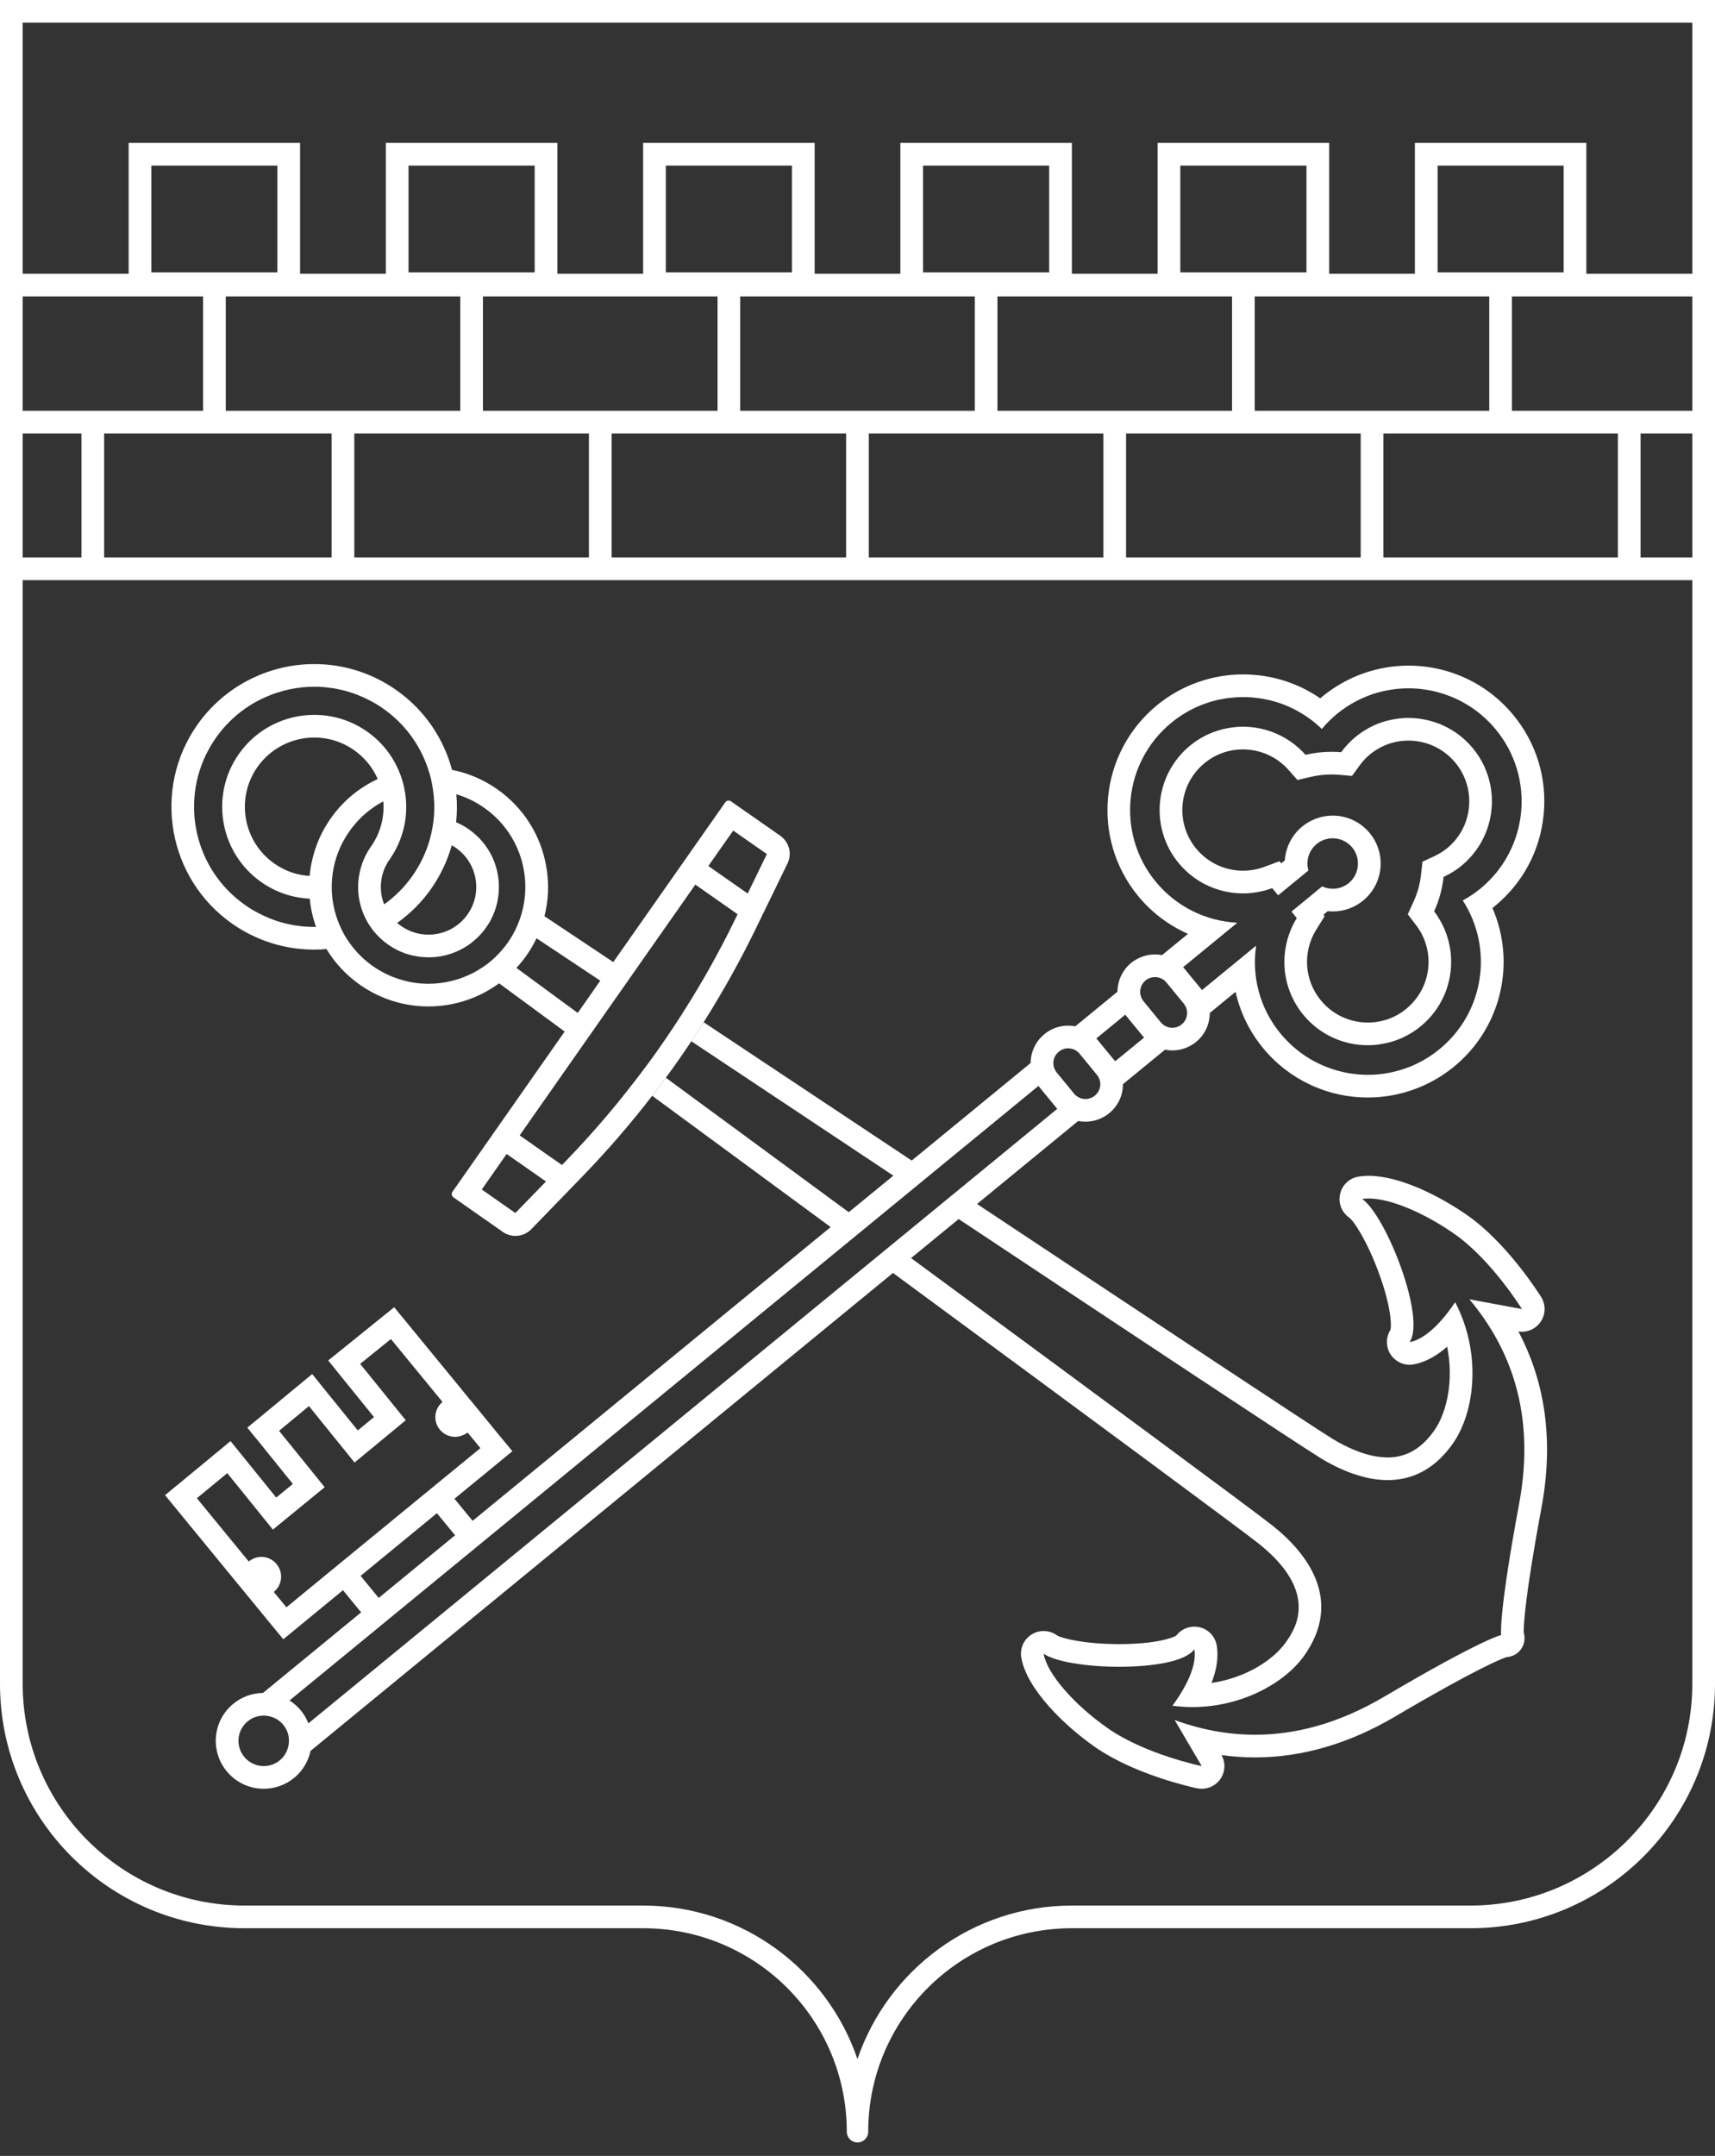 <svg width="74" height="93" viewBox="0 0 74 93" fill="none" xmlns="http://www.w3.org/2000/svg">
<rect x="0" y="0" width="74" height="93" fill="#333333" stroke="none"/>
<path fill-rule="evenodd" clip-rule="evenodd" d="M73.021 11.809H68.449V6.165H61.051V11.809H57.351V6.165H49.95V11.809H46.25V6.165H38.849V11.809H35.151V6.165H27.75V11.809H24.05V6.165H16.649V11.809H12.948V6.165H5.551V11.809H0.979V0.978H73.021V11.809ZM65.238 17.72H73.021V12.787H65.238V17.72ZM70.789 24.048H73.021V18.698H70.789V24.048ZM73.021 72.637C73.021 77.909 68.727 82.2 63.45 82.2H46.25C41.962 82.2 38.31 84.974 36.998 88.822C35.69 84.974 32.038 82.2 27.75 82.2H10.55C5.27 82.2 0.979 77.909 0.979 72.637V25.026H73.021V72.637ZM0.979 24.048H3.514V18.698H0.979V24.048ZM6.53 11.75H11.97V7.143H6.53V11.75ZM4.493 24.048H14.309V18.698H4.493V24.048ZM9.741 17.72H19.86V12.787H9.741V17.72ZM17.628 11.75H23.071V7.143H17.628V11.75ZM15.288 24.048H25.411V18.698H15.288V24.048ZM20.839 17.72H30.961V12.787H20.839V17.72ZM28.729 11.75H34.172V7.143H28.729V11.75ZM26.39 24.048H36.509V18.698H26.39V24.048ZM31.94 17.72H42.06V12.787H31.94V17.72ZM39.828 11.75H45.271V7.143H39.828V11.75ZM37.488 24.048H47.61V18.698H37.488V24.048ZM43.039 17.72H53.161V12.787H43.039V17.72ZM50.929 11.75H56.372V7.143H50.929V11.75ZM48.589 24.048H58.712V18.698H48.589V24.048ZM59.691 24.048H69.81V18.698H59.691V24.048ZM62.031 11.75H67.47V7.143H62.031V11.75ZM54.14 17.72H64.259V12.787H54.14V17.72ZM0.979 17.72H8.762V12.787H0.979V17.72ZM0 0V72.637C0 78.457 4.722 83.178 10.55 83.178H27.75C32.603 83.178 36.538 87.107 36.538 91.958C36.538 92.212 36.744 92.418 36.998 92.418C37.256 92.418 37.462 92.212 37.462 91.958C37.462 87.107 41.397 83.178 46.25 83.178H63.45C69.278 83.178 74 78.457 74 72.637V0H0Z" fill="white"/>
<path fill-rule="evenodd" clip-rule="evenodd" d="M9.311 31.834C9.879 31.026 10.636 30.426 11.481 30.061C11.644 29.989 11.811 29.924 11.984 29.872C12.153 29.816 12.323 29.771 12.499 29.735C12.848 29.66 13.204 29.624 13.563 29.624C13.801 29.624 14.043 29.64 14.281 29.676C14.363 29.686 14.441 29.699 14.522 29.715C14.842 29.774 15.155 29.865 15.462 29.989C15.831 30.136 16.19 30.325 16.529 30.563C17.459 31.215 18.109 32.115 18.451 33.109C18.566 33.429 18.644 33.758 18.686 34.094C18.742 34.469 18.755 34.853 18.722 35.235C18.693 35.561 18.637 35.887 18.546 36.206C18.393 36.754 18.145 37.282 17.802 37.775C17.456 38.267 17.038 38.684 16.572 39.014C16.526 38.886 16.487 38.756 16.464 38.619C16.373 38.101 16.48 37.582 16.764 37.142C16.78 37.123 16.794 37.1 16.81 37.08C16.82 37.067 16.829 37.051 16.836 37.038C17.185 36.529 17.397 35.968 17.485 35.401V35.398C17.544 35 17.541 34.599 17.482 34.211C17.433 33.888 17.345 33.572 17.218 33.272C16.94 32.604 16.474 32.001 15.834 31.554C15.142 31.068 14.346 30.837 13.56 30.837C12.31 30.837 11.076 31.427 10.303 32.529C9.047 34.325 9.484 36.797 11.279 38.055C11.918 38.502 12.643 38.733 13.367 38.766C13.403 39.18 13.495 39.587 13.635 39.979V39.982C13.609 39.985 13.579 39.985 13.553 39.985C13.53 39.985 13.511 39.985 13.488 39.982C13.416 39.982 13.344 39.982 13.276 39.975C13.197 39.975 13.123 39.969 13.047 39.959C12.969 39.953 12.894 39.943 12.819 39.93C12.744 39.923 12.666 39.91 12.591 39.894C12.271 39.835 11.957 39.744 11.651 39.62C11.282 39.473 10.923 39.284 10.584 39.046C8.237 37.406 7.67 34.179 9.311 31.834ZM19.672 36.575C20.602 37.227 20.83 38.512 20.177 39.441C19.793 39.992 19.163 40.318 18.491 40.318C18.066 40.318 17.658 40.191 17.309 39.946C17.25 39.904 17.192 39.861 17.136 39.812C17.701 39.415 18.2 38.916 18.605 38.336C19.016 37.749 19.309 37.116 19.492 36.464C19.554 36.497 19.613 36.536 19.672 36.575ZM20.889 34.844C22.246 35.792 22.863 37.403 22.612 38.935C22.56 39.271 22.462 39.604 22.322 39.923C22.214 40.178 22.077 40.422 21.914 40.657C21.783 40.839 21.643 41.012 21.489 41.169H21.486C21.346 41.319 21.189 41.459 21.026 41.583C20.918 41.664 20.811 41.736 20.7 41.804C20.53 41.912 20.351 42.007 20.165 42.085C19.939 42.186 19.704 42.264 19.463 42.32C19.146 42.398 18.817 42.437 18.487 42.437C18.076 42.437 17.658 42.375 17.257 42.248C16.852 42.124 16.461 41.935 16.095 41.681C15.717 41.416 15.397 41.1 15.139 40.751C14.93 40.477 14.764 40.181 14.637 39.868V39.865C14.477 39.49 14.379 39.095 14.336 38.691C14.3 38.358 14.307 38.019 14.353 37.687C14.441 37.051 14.676 36.428 15.071 35.867C15.172 35.721 15.283 35.587 15.397 35.457C15.57 35.264 15.759 35.092 15.961 34.938C16.095 34.837 16.232 34.743 16.376 34.661C16.428 34.629 16.484 34.599 16.539 34.57C16.595 35.248 16.418 35.92 16.027 36.49C16.017 36.5 16.01 36.51 16.004 36.52C15.994 36.532 15.988 36.542 15.981 36.555C15.619 37.087 15.449 37.693 15.452 38.29C15.456 38.71 15.547 39.124 15.72 39.509C15.854 39.806 16.04 40.086 16.268 40.331C16.412 40.484 16.572 40.624 16.748 40.748C17.28 41.12 17.887 41.296 18.491 41.296C18.67 41.296 18.849 41.28 19.026 41.25C19.143 41.227 19.257 41.201 19.372 41.166C19.43 41.149 19.486 41.13 19.541 41.11C19.655 41.068 19.763 41.019 19.871 40.967C19.887 40.96 19.9 40.95 19.916 40.941C19.956 40.924 19.991 40.901 20.031 40.879C20.135 40.817 20.236 40.751 20.334 40.676C20.429 40.601 20.523 40.523 20.612 40.435C20.657 40.389 20.7 40.347 20.742 40.298C20.827 40.207 20.909 40.106 20.98 40.002C21.294 39.558 21.466 39.059 21.512 38.554C21.617 37.501 21.163 36.425 20.233 35.776C20.057 35.652 19.874 35.551 19.681 35.47C19.724 35.069 19.727 34.664 19.691 34.263C20.109 34.387 20.514 34.58 20.889 34.844ZM23.15 40.474C23.953 41.009 24.88 41.625 25.901 42.303L25.409 43.008L24.929 43.696C23.947 42.975 23.056 42.32 22.282 41.752C22.439 41.586 22.582 41.407 22.716 41.218C22.883 40.98 23.03 40.732 23.15 40.474ZM26.717 42.848L27.278 42.046L30.003 38.159L31.827 39.438L31.729 39.636C31.08 40.976 30.349 42.29 29.546 43.555C29.373 43.832 29.197 44.106 29.014 44.377C28.841 44.638 28.662 44.899 28.482 45.156C28.306 45.41 28.127 45.661 27.941 45.909C27.748 46.17 27.552 46.431 27.35 46.688C26.433 47.879 25.444 49.02 24.403 50.096L24.247 50.255L22.423 48.977L25.154 45.078L25.718 44.273L26.211 43.568L26.717 42.848ZM31.638 35.828L32.062 36.125L33.09 36.842L32.261 38.544L30.564 37.357L31.638 35.828ZM22.237 52.326L21.212 51.608L20.788 51.312L21.861 49.779L23.558 50.966L22.237 52.326ZM13.361 37.785C12.816 37.752 12.294 37.573 11.84 37.253C10.489 36.308 10.159 34.439 11.106 33.09C11.667 32.291 12.584 31.815 13.56 31.815C14.177 31.815 14.767 32.001 15.273 32.356C15.73 32.675 16.082 33.106 16.298 33.605C15.495 33.976 14.79 34.56 14.268 35.307C13.736 36.066 13.439 36.92 13.361 37.785ZM10.022 39.848C11.063 40.575 12.284 40.963 13.553 40.963C13.733 40.963 13.909 40.957 14.085 40.937C14.444 41.531 14.93 42.059 15.534 42.483C16.405 43.092 17.427 43.415 18.487 43.415C19.597 43.415 20.664 43.056 21.535 42.417C22.475 43.109 23.418 43.8 24.364 44.498L21.62 48.416L21.059 49.218L19.525 51.406C19.469 51.488 19.486 51.595 19.567 51.651L20.651 52.41L21.701 53.144C21.865 53.258 22.054 53.313 22.243 53.313C22.491 53.313 22.736 53.216 22.922 53.027L25.105 50.774C26.185 49.662 27.197 48.492 28.14 47.269C28.342 47.011 28.538 46.751 28.73 46.49C28.92 46.235 29.102 45.978 29.285 45.717C29.471 45.453 29.651 45.185 29.83 44.918C30.013 44.648 30.189 44.374 30.362 44.096C31.184 42.796 31.935 41.449 32.61 40.063L33.981 37.243C34.167 36.862 34.072 36.409 33.766 36.132C33.736 36.105 33.707 36.079 33.674 36.056L31.54 34.566C31.511 34.544 31.475 34.534 31.439 34.534C31.383 34.534 31.331 34.56 31.295 34.609L29.762 36.797L29.2 37.599L26.462 41.501C25.471 40.839 24.479 40.181 23.493 39.522C23.669 38.828 23.699 38.094 23.568 37.367C23.33 36.011 22.576 34.831 21.45 34.042C20.86 33.628 20.2 33.347 19.505 33.21C19.143 31.86 18.324 30.625 17.09 29.761C16.05 29.034 14.829 28.646 13.563 28.646C11.55 28.646 9.66 29.63 8.508 31.274C6.56 34.055 7.239 37.902 10.022 39.848Z" fill="white"/>
<path fill-rule="evenodd" clip-rule="evenodd" d="M9.807 63.547L11.774 65.982L14.01 64.153L12.042 61.721L13.331 60.655L15.299 63.09L17.508 61.265L15.54 58.833L16.868 57.763L19.094 60.476C18.905 60.632 18.784 60.864 18.784 61.128C18.784 61.597 19.166 61.982 19.639 61.982C19.773 61.982 19.9 61.946 20.014 61.891C20.07 61.868 20.128 61.839 20.177 61.796L20.729 62.468L18.986 63.896L14.176 67.841L12.359 69.334L11.814 68.672C12.006 68.516 12.13 68.281 12.13 68.014C12.13 67.544 11.748 67.159 11.275 67.159C11.07 67.159 10.884 67.238 10.733 67.358L8.495 64.629L9.807 63.547ZM19.636 66.227L16.34 68.93L15.56 67.978L18.852 65.275L19.636 66.227ZM21.016 66.361L39.591 51.124L40.192 50.63L44.808 46.844C44.818 46.857 44.828 46.873 44.841 46.886L45.588 47.796C45.598 47.809 45.608 47.822 45.62 47.832L38.501 53.673L38.279 53.855L13.305 74.342C13.23 74.143 13.122 73.954 12.979 73.781C12.838 73.612 12.675 73.468 12.492 73.354L16.206 70.309L16.963 69.686L20.259 66.983L21.016 66.361ZM45.686 45.367C45.803 45.269 45.947 45.221 46.09 45.221C46.13 45.221 46.169 45.224 46.205 45.234C46.214 45.234 46.221 45.233 46.227 45.237C46.263 45.243 46.303 45.256 46.335 45.269C46.365 45.282 46.394 45.295 46.423 45.315C46.443 45.328 46.462 45.341 46.479 45.354C46.505 45.374 46.528 45.393 46.547 45.416C46.56 45.429 46.573 45.442 46.583 45.455L47.331 46.365C47.34 46.378 47.35 46.391 47.36 46.404C47.363 46.407 47.366 46.414 47.37 46.417C47.373 46.42 47.376 46.427 47.376 46.43C47.389 46.446 47.399 46.463 47.406 46.479C47.412 46.492 47.419 46.502 47.422 46.515C47.432 46.534 47.438 46.554 47.445 46.574C47.455 46.603 47.461 46.632 47.468 46.662C47.474 46.697 47.477 46.733 47.477 46.769C47.477 46.952 47.396 47.138 47.242 47.261C47.125 47.359 46.981 47.408 46.838 47.408H46.834C46.815 47.408 46.795 47.408 46.779 47.405C46.759 47.405 46.74 47.402 46.72 47.395C46.714 47.395 46.707 47.395 46.697 47.392C46.668 47.385 46.639 47.379 46.61 47.366C46.606 47.366 46.599 47.366 46.596 47.363C46.593 47.359 46.59 47.359 46.587 47.356C46.573 47.349 46.557 47.343 46.544 47.337C46.531 47.33 46.518 47.32 46.505 47.314L46.502 47.31C46.485 47.304 46.472 47.294 46.456 47.281C46.427 47.261 46.401 47.239 46.374 47.213C46.365 47.2 46.352 47.187 46.342 47.173L45.598 46.267C45.585 46.254 45.575 46.238 45.565 46.221C45.562 46.218 45.559 46.215 45.559 46.208C45.542 46.192 45.532 46.176 45.526 46.156C45.516 46.137 45.506 46.12 45.5 46.101V46.097C45.49 46.078 45.483 46.065 45.48 46.045C45.47 46.019 45.464 45.993 45.461 45.967C45.454 45.931 45.451 45.895 45.451 45.859C45.451 45.674 45.532 45.494 45.686 45.367ZM48.554 43.77C48.564 43.783 48.574 43.799 48.587 43.812L49.334 44.722C49.344 44.735 49.354 44.748 49.367 44.758L48.117 45.781C48.107 45.768 48.097 45.755 48.087 45.742L47.34 44.836C47.331 44.823 47.317 44.81 47.304 44.797L48.554 43.77ZM49.432 42.293C49.55 42.195 49.693 42.149 49.837 42.149C50.003 42.149 50.173 42.215 50.294 42.342C50.306 42.355 50.32 42.368 50.329 42.381L51.077 43.29C51.086 43.303 51.099 43.316 51.106 43.333C51.298 43.603 51.25 43.975 50.989 44.19C50.871 44.288 50.727 44.334 50.584 44.334C50.414 44.334 50.245 44.269 50.12 44.138C50.108 44.125 50.098 44.115 50.088 44.102L49.344 43.193C49.331 43.179 49.321 43.163 49.311 43.147C49.122 42.876 49.171 42.505 49.432 42.293ZM53.387 39.805C52.065 39.737 50.776 39.137 49.869 38.035C48.16 35.955 48.463 32.883 50.545 31.175C50.998 30.803 51.498 30.526 52.02 30.344C52.085 30.321 52.15 30.298 52.219 30.278C52.336 30.242 52.457 30.213 52.578 30.184C52.643 30.171 52.712 30.161 52.78 30.148C52.832 30.138 52.885 30.128 52.937 30.119C53.018 30.109 53.103 30.099 53.188 30.093C53.224 30.089 53.26 30.086 53.296 30.083C53.384 30.076 53.475 30.073 53.566 30.073C53.596 30.073 53.626 30.07 53.655 30.07C53.782 30.07 53.909 30.076 54.04 30.086C54.444 30.122 54.846 30.203 55.231 30.334C55.449 30.412 55.665 30.503 55.877 30.611C55.945 30.647 56.014 30.686 56.082 30.725C56.288 30.842 56.484 30.976 56.673 31.126C56.797 31.227 56.918 31.331 57.035 31.445C57.228 31.214 57.443 30.999 57.681 30.8C57.965 30.569 58.266 30.373 58.582 30.213C58.709 30.151 58.837 30.093 58.964 30.04C59.16 29.962 59.355 29.897 59.554 29.848C59.956 29.744 60.367 29.692 60.775 29.692C60.994 29.692 61.212 29.704 61.431 29.737C61.65 29.767 61.868 29.809 62.08 29.871C62.25 29.916 62.416 29.972 62.583 30.04C63.327 30.334 64.005 30.816 64.547 31.475C66.257 33.555 65.957 36.626 63.875 38.335C63.633 38.53 63.379 38.7 63.115 38.843C64.449 40.897 64.055 43.665 62.116 45.256C61.832 45.488 61.532 45.684 61.215 45.843C61.092 45.905 60.964 45.964 60.834 46.016C60.628 46.097 60.416 46.166 60.204 46.218C59.816 46.316 59.418 46.365 59.023 46.365C58.801 46.365 58.582 46.349 58.363 46.319C58.145 46.29 57.929 46.244 57.717 46.186C57.548 46.14 57.381 46.084 57.215 46.016C56.474 45.723 55.792 45.24 55.25 44.581C54.343 43.48 54.007 42.1 54.2 40.793L51.863 42.71C51.853 42.697 51.843 42.684 51.834 42.671L51.086 41.761C51.077 41.748 51.064 41.735 51.05 41.722L53.387 39.805ZM56.977 62.895C57.081 62.96 57.189 63.022 57.3 63.084C57.41 63.143 57.525 63.201 57.639 63.26C57.639 63.26 57.639 63.26 57.642 63.26C57.874 63.374 58.112 63.475 58.357 63.563C58.543 63.628 58.729 63.684 58.918 63.73C59.107 63.775 59.3 63.808 59.492 63.827C59.62 63.84 59.747 63.847 59.877 63.847C60.063 63.847 60.253 63.831 60.439 63.801C60.625 63.769 60.808 63.72 60.99 63.654C61.052 63.632 61.111 63.606 61.173 63.58C61.294 63.524 61.411 63.465 61.529 63.394C61.646 63.322 61.764 63.24 61.878 63.149C62.162 62.921 62.436 62.631 62.69 62.269C63.666 60.873 63.921 58.337 62.788 56.172C62.478 56.642 61.672 57.743 60.821 57.894C61.539 56.87 59.819 52.452 58.778 51.722C58.866 51.705 58.961 51.699 59.062 51.699C59.985 51.699 61.447 52.312 62.752 53.225C64.361 54.349 65.67 56.469 65.67 56.469L63.402 56.048C65.125 58.099 66.283 60.926 65.549 64.864C64.648 69.706 64.772 70.531 64.772 70.531C64.772 70.531 63.953 70.697 59.708 73.201C57.714 74.374 55.857 74.831 54.157 74.831C52.911 74.831 51.749 74.586 50.685 74.198L51.853 76.184C51.853 76.184 49.412 75.679 47.804 74.554C46.355 73.54 45.187 72.219 45.03 71.336C45.219 71.466 45.536 71.58 45.927 71.672C46.058 71.701 46.195 71.727 46.342 71.75C46.923 71.848 47.611 71.9 48.296 71.9C49.018 71.9 49.736 71.841 50.316 71.721C50.61 71.659 50.868 71.58 51.073 71.486C51.282 71.388 51.439 71.277 51.533 71.147C51.684 71.995 50.923 73.129 50.59 73.579C50.878 73.618 51.161 73.638 51.445 73.638C52.493 73.638 53.488 73.387 54.33 72.979C54.408 72.94 54.487 72.901 54.562 72.862C54.712 72.78 54.859 72.692 54.999 72.604C55.068 72.558 55.139 72.51 55.205 72.464C55.648 72.148 56.02 71.786 56.288 71.401C57.943 69.044 56.445 67.035 54.924 65.823C54.124 65.185 47.001 59.928 39.312 54.27L41.365 52.586C49.087 57.715 56.125 62.375 56.977 62.895ZM12.071 75.936C11.869 76.103 11.624 76.184 11.38 76.184C11.262 76.184 11.145 76.165 11.03 76.125C11.001 76.115 10.975 76.106 10.949 76.093C10.796 76.028 10.652 75.926 10.538 75.786C10.424 75.649 10.348 75.49 10.316 75.326C10.228 74.939 10.361 74.521 10.688 74.254C10.714 74.231 10.74 74.212 10.766 74.195C10.844 74.14 10.929 74.097 11.017 74.068C11.076 74.045 11.135 74.032 11.197 74.022C11.256 74.009 11.318 74.006 11.38 74.006C11.471 74.006 11.562 74.019 11.654 74.042C11.869 74.097 12.068 74.218 12.222 74.404C12.375 74.59 12.457 74.808 12.466 75.03C12.486 75.366 12.349 75.708 12.071 75.936ZM9.976 67.978L10.6 68.737L11.056 69.292L11.601 69.957L12.225 70.713L12.982 70.09L14.799 68.597L15.583 69.552L11.347 73.028C10.88 73.034 10.424 73.201 10.065 73.498C9.183 74.221 9.056 75.525 9.781 76.406C10.175 76.885 10.756 77.162 11.38 77.162C11.856 77.162 12.323 76.996 12.691 76.693C13.067 76.386 13.305 75.972 13.399 75.529L38.531 54.911C47.04 61.174 53.579 66.004 54.314 66.589C56.977 68.711 55.854 70.315 55.485 70.84C54.963 71.584 53.785 72.376 52.274 72.598C52.483 72.07 52.591 71.509 52.499 70.974C52.431 70.586 52.134 70.276 51.746 70.192C51.674 70.175 51.605 70.169 51.533 70.169C51.233 70.169 50.946 70.306 50.76 70.547C50.577 70.677 49.775 70.922 48.296 70.922C46.789 70.922 45.79 70.671 45.591 70.534C45.425 70.416 45.226 70.358 45.03 70.358C44.847 70.358 44.664 70.41 44.505 70.511C44.172 70.723 43.999 71.117 44.067 71.505C44.309 72.875 45.927 74.436 47.242 75.356C48.998 76.582 51.547 77.12 51.654 77.143C51.719 77.156 51.788 77.162 51.853 77.162C52.163 77.162 52.464 77.012 52.65 76.755C52.868 76.445 52.891 76.041 52.708 75.708C53.191 75.776 53.674 75.809 54.157 75.809C56.18 75.809 58.217 75.216 60.204 74.042C63.722 71.968 64.802 71.551 64.988 71.489C65.262 71.457 65.474 71.362 65.634 71.134C65.794 70.906 65.81 70.674 65.745 70.407C65.742 70.208 65.764 69.054 66.512 65.043C67.037 62.223 66.704 59.674 65.516 57.434C65.569 57.444 65.618 57.447 65.67 57.447C65.99 57.447 66.293 57.29 66.476 57.02C66.694 56.7 66.704 56.283 66.502 55.954C66.443 55.862 65.066 53.652 63.314 52.423C62.136 51.601 60.4 50.721 59.062 50.721C58.902 50.721 58.748 50.734 58.608 50.757C58.217 50.825 57.907 51.122 57.822 51.51C57.734 51.894 57.89 52.295 58.217 52.524C58.403 52.657 58.964 53.482 59.473 54.852C60.008 56.283 60.054 57.15 59.995 57.369C59.793 57.688 59.793 58.096 59.995 58.418C60.178 58.702 60.491 58.872 60.821 58.872C60.879 58.872 60.935 58.865 60.99 58.855C61.526 58.761 62.015 58.467 62.442 58.092C62.733 59.524 62.442 60.913 61.888 61.705C61.34 62.487 60.68 62.869 59.877 62.869C58.996 62.869 58.089 62.429 57.486 62.06C56.717 61.589 50.443 57.437 42.158 51.936L46.525 48.354C46.626 48.377 46.73 48.386 46.838 48.386C47.21 48.386 47.575 48.256 47.862 48.018C48.254 47.698 48.453 47.239 48.453 46.772V46.769L50.271 45.279C50.372 45.302 50.476 45.312 50.584 45.312C50.956 45.312 51.321 45.181 51.608 44.947C51.945 44.673 52.15 44.285 52.193 43.854C52.199 43.802 52.199 43.75 52.199 43.698L53.312 42.785C53.511 43.665 53.912 44.497 54.493 45.204C55.612 46.564 57.26 47.343 59.023 47.343C60.373 47.343 61.692 46.87 62.739 46.013C64.789 44.33 65.422 41.526 64.397 39.169C64.43 39.143 64.462 39.117 64.495 39.091C65.706 38.097 66.456 36.695 66.606 35.139C66.76 33.584 66.299 32.062 65.304 30.852C64.188 29.493 62.537 28.713 60.775 28.713C59.424 28.713 58.106 29.186 57.061 30.044C57.029 30.07 56.996 30.099 56.967 30.125C55.994 29.453 54.842 29.092 53.635 29.092C52.284 29.092 50.969 29.564 49.925 30.419C47.428 32.466 47.063 36.163 49.112 38.657C49.696 39.365 50.434 39.919 51.26 40.284L50.14 41.2C50.042 41.181 49.941 41.171 49.837 41.171C49.461 41.171 49.099 41.302 48.809 41.536C48.424 41.853 48.221 42.312 48.218 42.779L46.397 44.272H46.394C46.296 44.252 46.195 44.242 46.09 44.242C45.715 44.242 45.353 44.373 45.062 44.611C44.73 44.885 44.521 45.273 44.478 45.703C44.472 45.752 44.472 45.804 44.472 45.853L39.339 50.063C36.48 48.164 33.448 46.148 30.362 44.096C30.189 44.373 30.013 44.647 29.83 44.917C32.529 46.713 35.539 48.715 38.547 50.714L36.623 52.291C33.895 50.285 31.18 48.289 28.73 46.489C28.538 46.75 28.342 47.01 28.14 47.268C30.777 49.207 33.367 51.111 35.842 52.932L20.393 65.604L19.609 64.652L21.352 63.224L22.109 62.601L21.486 61.848L20.934 61.173L20.314 60.417L20.311 60.42L19.851 59.853L17.625 57.14L17.009 56.391L16.252 57L14.923 58.073L14.163 58.686L14.777 59.449L16.137 61.128L15.439 61.705L14.091 60.042L13.471 59.273L12.708 59.902L11.419 60.968L10.671 61.584L11.282 62.334L12.636 64.013L11.918 64.6L10.57 62.934L9.947 62.164L9.187 62.794L7.875 63.876L7.121 64.496L7.738 65.249L9.976 67.978Z" fill="white"/>
<path fill-rule="evenodd" clip-rule="evenodd" d="M51.611 36.604C50.694 35.489 50.854 33.836 51.974 32.92C52.447 32.532 53.018 32.327 53.631 32.327C54.382 32.327 55.1 32.649 55.596 33.21L55.984 33.647L56.552 33.513C56.849 33.445 57.152 33.409 57.456 33.409C57.563 33.409 57.678 33.412 57.785 33.422L58.337 33.471L58.663 33.024C58.8 32.835 58.947 32.679 59.11 32.545C59.587 32.154 60.161 31.948 60.771 31.948C61.561 31.948 62.302 32.297 62.801 32.907C63.245 33.445 63.45 34.126 63.385 34.824C63.316 35.522 62.98 36.148 62.439 36.591C62.272 36.728 62.09 36.839 61.877 36.94L61.378 37.171L61.316 37.719C61.274 38.127 61.163 38.528 60.986 38.909L60.745 39.441L61.101 39.907C61.959 41.032 61.773 42.616 60.68 43.516C60.207 43.904 59.632 44.109 59.019 44.109C58.229 44.109 57.492 43.761 56.992 43.151C56.281 42.29 56.199 41.071 56.787 40.115L57.156 39.522L57.103 39.457L57.289 39.304C57.364 39.313 57.436 39.317 57.511 39.317C57.984 39.317 58.451 39.15 58.816 38.85C59.244 38.498 59.508 38.003 59.564 37.452C59.616 36.904 59.453 36.366 59.104 35.939C58.709 35.46 58.125 35.183 57.505 35.183C57.025 35.183 56.559 35.352 56.19 35.652C55.739 36.024 55.475 36.555 55.439 37.116L55.282 37.243L55.207 37.152L54.551 37.396C54.258 37.504 53.948 37.559 53.635 37.559C52.848 37.559 52.111 37.211 51.611 36.604ZM54.894 38.312L55.149 38.622L56.457 37.55C56.34 37.145 56.467 36.692 56.813 36.408C57.015 36.242 57.26 36.161 57.505 36.161C57.818 36.161 58.131 36.298 58.347 36.558C58.728 37.025 58.66 37.713 58.197 38.094C58.121 38.156 58.04 38.205 57.955 38.244C57.87 38.28 57.782 38.309 57.691 38.322C57.632 38.332 57.57 38.339 57.511 38.339C57.433 38.339 57.351 38.329 57.276 38.312C57.198 38.296 57.12 38.27 57.048 38.237L55.726 39.323L55.955 39.604C55.172 40.875 55.233 42.554 56.235 43.774C56.725 44.37 57.364 44.768 58.056 44.957C58.18 44.993 58.307 45.019 58.435 45.042C58.627 45.071 58.823 45.087 59.019 45.087C59.12 45.087 59.221 45.084 59.319 45.075C59.371 45.071 59.42 45.065 59.469 45.058C59.619 45.039 59.769 45.009 59.916 44.973H59.919C60.017 44.947 60.115 44.918 60.21 44.885C60.308 44.849 60.402 44.814 60.497 44.771C60.546 44.748 60.592 44.726 60.638 44.703C60.732 44.654 60.823 44.605 60.911 44.55C60.957 44.52 61.003 44.491 61.046 44.462C61.133 44.403 61.218 44.338 61.303 44.269C62.804 43.037 63.046 40.846 61.881 39.313C62.096 38.841 62.233 38.339 62.289 37.827C62.559 37.7 62.821 37.546 63.059 37.347C64.596 36.086 64.817 33.82 63.558 32.284C63.47 32.176 63.375 32.075 63.277 31.981C63.13 31.837 62.971 31.71 62.807 31.596C62.586 31.446 62.351 31.322 62.109 31.224C61.985 31.179 61.861 31.137 61.737 31.101C61.672 31.084 61.61 31.068 61.544 31.055C61.355 31.013 61.163 30.986 60.97 30.977C60.905 30.974 60.836 30.97 60.771 30.97H60.768C60.67 30.97 60.569 30.974 60.471 30.983C60.422 30.986 60.37 30.993 60.321 31C60.171 31.019 60.021 31.049 59.874 31.084C59.675 31.133 59.482 31.202 59.293 31.287C59.247 31.309 59.202 31.332 59.153 31.355C59.078 31.394 59.006 31.433 58.931 31.479C58.869 31.515 58.807 31.554 58.748 31.596C58.66 31.655 58.575 31.72 58.49 31.789C58.249 31.984 58.046 32.209 57.87 32.447C57.733 32.437 57.593 32.431 57.456 32.431C57.077 32.431 56.699 32.473 56.33 32.561C55.622 31.762 54.63 31.348 53.631 31.348H53.628C53.53 31.348 53.429 31.352 53.331 31.361C53.328 31.361 53.328 31.361 53.328 31.361C53.276 31.365 53.227 31.371 53.178 31.378C53.028 31.397 52.877 31.427 52.734 31.462C52.633 31.489 52.538 31.518 52.44 31.551C52.342 31.583 52.248 31.622 52.153 31.665C52.062 31.707 51.967 31.753 51.876 31.805C51.784 31.857 51.696 31.913 51.608 31.971C51.52 32.03 51.435 32.095 51.35 32.163C49.816 33.425 49.591 35.691 50.854 37.227C50.942 37.334 51.037 37.435 51.135 37.53C51.207 37.602 51.285 37.667 51.363 37.732C51.52 37.859 51.683 37.973 51.856 38.071C51.944 38.12 52.029 38.166 52.12 38.205C52.597 38.427 53.116 38.538 53.635 38.538C54.059 38.538 54.486 38.462 54.894 38.312Z" fill="white"/>
</svg>
